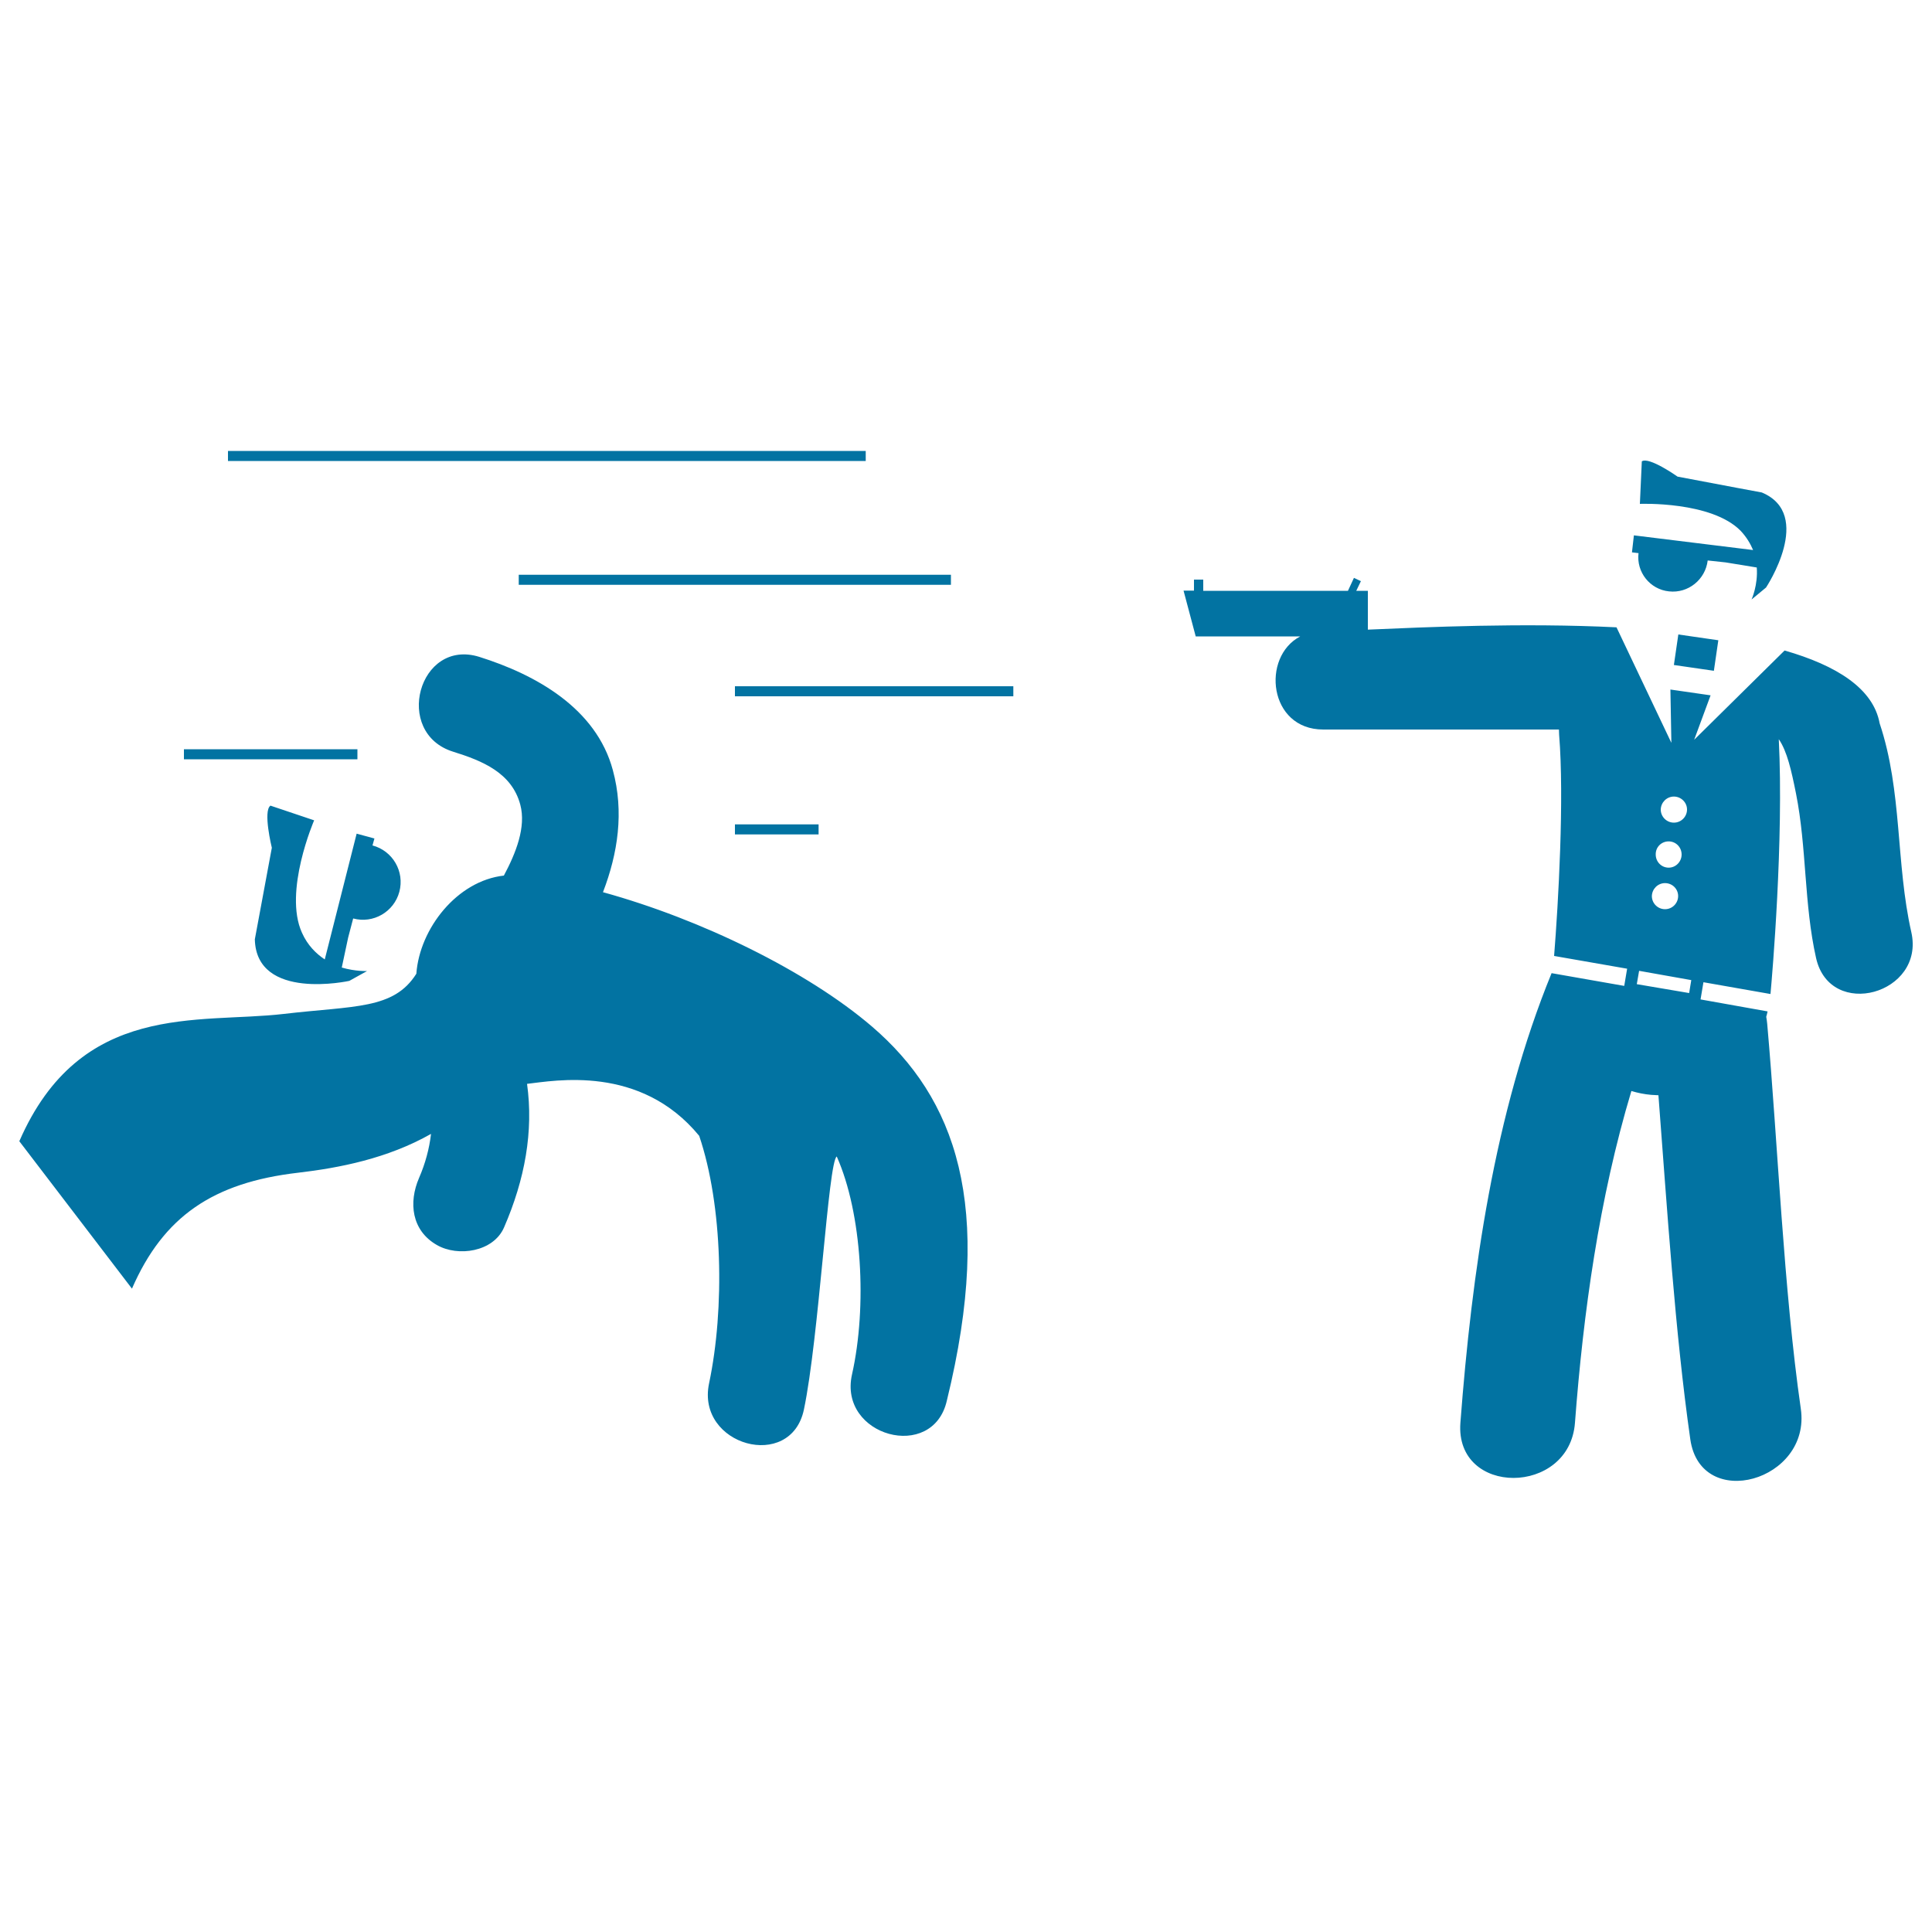 <svg xmlns="http://www.w3.org/2000/svg" viewBox="0 0 1000 1000" style="fill:#0273a2">
<title>Matrix Scene SVG icon</title>
<g><path d="M863.9,306.1c9.9,1.1,18.8-6.1,20-16l9.3,1l15.9,2.6l0.2,0c0.7,9.2-2.7,16.6-2.7,16.6l7.5-6.2c0,0,25.1-37.8-2.2-49.2l-12.9-2.4l-30.7-5.8c0,0-14.8-10.5-18.5-7.9l-1,22c0,0,37.1-1.5,52.2,14c3,3.2,5,6.6,6.4,9.9l-61.7-7.6l-1,8.8l3.4,0.4C846.9,296.1,854,305.1,863.9,306.1z M268.5,297.5h223.7v5.2H268.5V297.5z M887.1,347.2l-20.7-3l2.3-15.8l20.7,3L887.1,347.2z M118,233.4h330.1v5.2H118V233.4z M380.4,426.7h43.3v5.2h-43.3V426.7z M989.3,482.5c-8.1-35.7-4.6-72.9-16.4-108.1c-3.3-18.1-22.4-30-49.2-37.7l-46.8,46.2l8.5-23l-20.8-3l0.5,27.6l-28.4-59.8c-48.6-2.4-98.7-0.1-128.7,1.2v-20.1h-6l2.4-5l-3.6-1.7l-3.1,6.7h-74.9V300H618v5.7h-5.4l6.3,23.7H673c-20.3,10.6-16.4,48.2,11.9,48.2c27.9,0,94.1,0,122,0c0.1,0.9,0,1.8,0.1,2.7c2.7,33.1-0.4,86.9-2.6,114.5l37.8,6.6l-1.5,8.9l-37.6-6.6c-29.7,72.6-41.3,155.1-47.2,232.7c-2.9,38.2,56.5,38,59.3,0c4.3-56.9,12.5-116.1,29.2-171.7c3.3,1,6.8,1.7,10.3,2c1.3,0.1,2.5,0.1,3.7,0.2c4.5,58.6,8.6,122.8,16.5,178.1c5.4,37.7,62.6,21.6,57.2-15.8c-8.9-61.8-11.9-137.2-17.4-199.3c-0.1-1.2-0.3-2.4-0.5-3.6c0.3-1,0.5-1.9,0.7-2.8l-34.7-6.2l1.5-8.9l34.7,6.1c0.9-9.7,6.9-79.5,4.3-131.9c4.3,6.3,6.5,16.1,8.9,28.1c5.6,28.1,4.1,57.2,10.4,85.2C947.3,528.2,996.5,514.5,989.3,482.5z M866.4,412.3c3.7,0,6.8,3,6.8,6.7c0,3.7-3,6.8-6.8,6.8c-3.7,0-6.8-3-6.8-6.8C859.7,415.3,862.7,412.3,866.4,412.3z M863.7,435.5c3.7,0,6.7,3,6.7,6.8c0,3.7-3,6.8-6.7,6.8c-3.7,0-6.7-3-6.7-6.8C856.9,438.5,859.9,435.5,863.7,435.5z M861.8,457.1c3.8,0,6.8,3,6.8,6.7c0,3.7-3,6.8-6.8,6.8c-3.7,0-6.8-3-6.8-6.8C855.1,460.1,858.1,457.1,861.8,457.1z M874.3,514l-27.1-4.6l1.2-6.9l27,4.8L874.3,514z M380.4,355.2h144.1v5.2H380.4V355.2z M95.2,387.8H185v5.2H95.2V387.8L95.2,387.8z M451.3,531.3c-33.4-28.6-88.4-55.5-139.2-69.5c7.7-20.1,11-41.5,5.1-63.2c-8.6-32-39.8-49.4-69.1-58.6c-31.4-9.8-44.8,39.4-13.5,49.1c15.1,4.7,30.3,10.9,34.7,27.4c3.1,11.6-2.3,25.1-8.5,36.7c-24.2,2.7-43.6,27.4-45.3,50.8c-11.7,18.6-32,16.5-68.6,20.8c-44.4,5.2-105.2-6.8-136.9,65.9L68.3,667c16.3-37.4,42-54.9,86-60c21.3-2.5,46.2-7.3,68.8-20.1c-0.9,7.6-2.9,15.2-6.2,22.8c-5.5,12.7-3.9,27.2,9.2,34.7c10.9,6.3,29.3,3.6,34.8-9.1c10.8-24.9,15.3-49.7,11.9-74.3c14.2-1.6,58.6-10.2,89.1,26.9c12.2,36,13.3,89.3,5.1,128.2c-6.7,32.1,42.3,45.7,49.1,13.5c7.8-37.2,12.6-128.3,17-131c13.1,29.4,15.8,77.6,7.9,112.8c-7.2,32,41.9,45.5,49.1,13.5C515,623.3,494.3,568.2,451.3,531.3z M182.8,475.4c10.4,2.8,21.1-3.4,23.9-13.8c2.8-10.5-3.4-21.2-13.9-24l1-3.6l-9.2-2.5l-16.5,65.1c-4.5-3-8.9-7.3-11.8-13.8c-9.7-21.3,6.3-58.2,6.3-58.2l-22.6-7.6c-4,2.7,0.7,21.8,0.7,21.8l-6.2,33.4l-2.6,14c0.8,32.1,48.9,21.5,48.9,21.5l9.2-5.1c0,0-5.9,0.3-13.1-1.8l3.3-15.5L182.8,475.4z"/></g>
</svg>